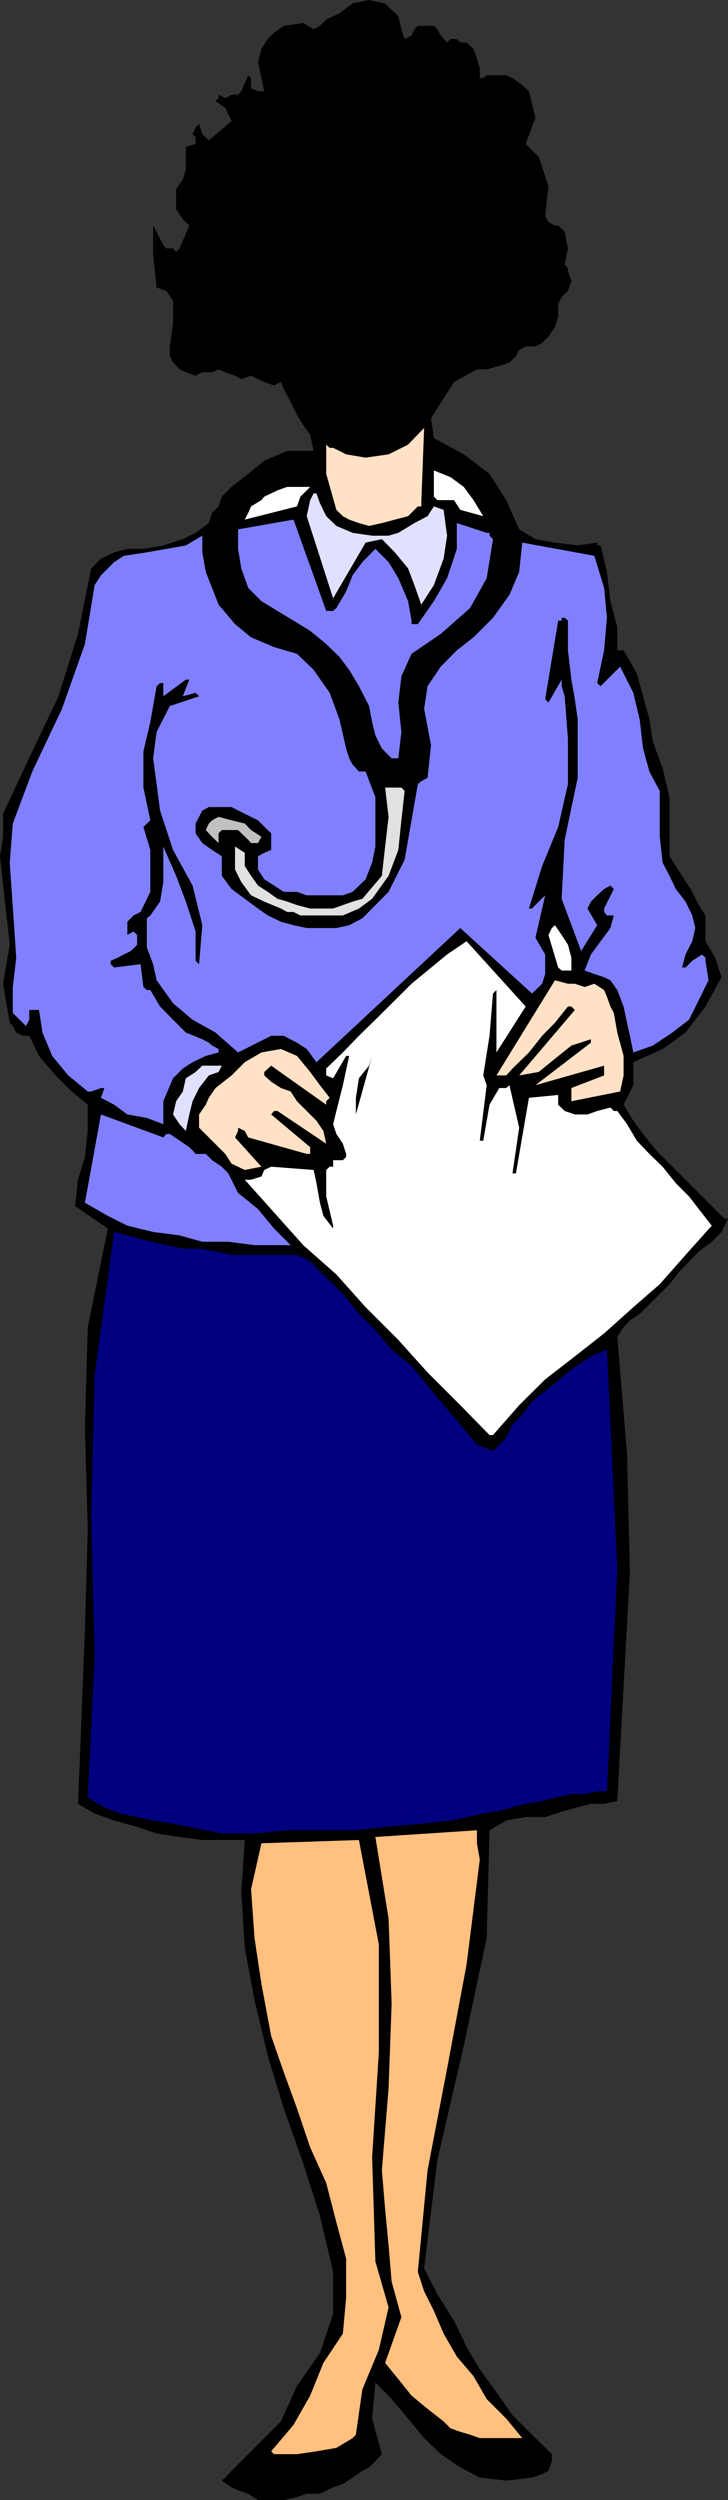 <svg xmlns="http://www.w3.org/2000/svg" width="358.402" height="1229.805"><rect width="100%" height="100%" fill="#333333" stroke="none"/><path d="M236.203 38.406v-4.8l-1.402-4.801-1.7-4.801-3.398-3.098h-3.101l-1.7-1.703h-3.101l-1.7 1.703L217 17.504l-1.7-3.098-1.698-1.703h-7.899L204 14.406l-1.398 3.098-3.399 1.7-1.601-4.798-1.5-6.508-3.301-3.097-3.2-3.102L181.704 0l-8.101 1.7-6.5 4.8-6.5 3.102-3.102 3.101-3.098 1.703-5.101-3.105-9.598 1.402-4.8 3.402-3.102 3.098-3.098 4.8-1.703 6.5 1.703 7.903 1.399 6.5H127l-3.398-1.402v-5.098l-1.399-1.402-3.402 7.902-1.598 1.7H114l-3.098 1.699-3.3-1.7v1.7l-1.5 1.398 4.8 3.402L114 59.504l-11.2 9.601-3.198-3.101-1.602-5-1.7 1.7-1.5 3.3 1.5 1.5v3.3l-4.8 1.5v11.2l-1.5 4.8-3.297 4.801v9.899l3.297 4.8 3.203 3.102-4.8 11.297-1.7 1.703-1.5-1.703h-3.3l-1.5-1.7-5-9.597v14.399l1.699 16.101 4.8 1.7 3.301 4.8v11.2l-1.601 11.3v4.797l1.601 3.102 3.2 3.398 3.097 1.402 4.8 1.7 3.302-1.7h4.8l3.2-1.402 3.3 1.402 4.801 1.7 3.098 1.699 4.8-1.7 3.399 1.7 3.102 1.402 4.8 1.7 3.399-1.7 1.402 3.399 3.399 6.5 3.101 6.199 3.098 5.101 3.402 4.801 1.7 7.899h-13l-11.301 4.8-7.899 6.5-8.203 6.399-4.797 4.8-1.601 4.801-3.2 3.2-1.601 5-6.5 4.8L90 265.203l-9.598 3.102-9.8 1.699h-7.899l-6.5 1.7-6.5 3.1-4.8 4.801-6.5 32.2-9.602 30.699-12.899 27.101-14.402 30.7v11.3L0 421.203l4.8 43.5-3.3 19.203 3.3 19.2 1.5 1.597 1.7 3.203 3.102 1.598h3.3l4.801 9.902 8.2 9.598 7.898 7.902 7.902 6.5v12.899l-1.402 12.8-3.399 11.2-1.402 13 16.102 11-9.899 48.5-1.402 49.699 1.402 49.902-1.402 49.899-1.7 43.199-1.699 41.8 8.2 4.801 9.601 3.399 11.297 3.101 9.602 3.301 11.3 1.7 11.2 1.5H120.5l-1.7 25.597 1.7 27.402 4.8 25.7 6.5 27.3 7.903 26 9.598 27.098 8.199 25.703 6.5 27.598v20.602l-6.5 19.398-11.297 16.102-7.902 17.5-22.598 22.597-3.3 3.403-1.5 1.597-1.7 1.5 4.797 3.3 3.203 1.5 5 1.7 4.797 3.102h12.703l6.5-1.5 4.797-1.602h6.5l6.5-3.2 4.8-1.597 4.802-3.203 4.8-3.297 3.301-1.703 3.098-3.097 3.199-3.403-4.797-17.5 1.598-17.797 8 8.2 8.101 9.597 7.899 9.602 8.199 7.898 9.602 6.5 9.601 5 13 1.5 12.7-1.5 5-1.597 3.097-1.7 1.703-4.8v-3.403l-9.8-9.597-9.602-9.602-7.899-11.3-8.199-11.2-6.5-11.098-6.203-12.902-8.2-13-6.5-12.7 6.5-53.1 13-56.4 11.302-53 1.398-53 8.203-4.8 9.598-1.7h9.601l9.598-3.1 6.402-1.7 6.5-1.7h6.5l6.5-1.398L307 829.504l3.102-56.2-1.399-57.8-4.8-57.899 3.097-4.8 3.102-3.301 4.8-3.2 3.399-3.3 11.3-11.3 4.801-6.2 9.598-9.899 6.402-4.8 4.801-4.801 3.2-6.5h-1.5l-1.7-1.399-6.402-6.5-25.7-25.699-6.5-8.101-4.8-6.5-4.801-7.899 4.8-9.601v-11.301l14.403-6.5 11.297-8.098 9.8-12.8 7.903-14.403-3.101-9.598-4.801-8.101v-12.7l-3.301-5.1-3.2-6.5-8.097-12.7-3.101-4.8v-29l-3.399-14.4-4.8-13-1.7-11-6.203-22.6-6.5-11.298h-3.098v-11.203l-3.402-13-1.7-14.398-3.097-13H294v-1.399l-9.598 1.399-11.199-1.399-9.601-1.703-8-4.797-6.399-14.402L241 233.105l-12.7-9.601-14.698-8-1.399-9.8 11.297-17.798 11.3-6.203h4.802l6.199-1.7 5-1.698 3.199-3.102 1.602-3.098 3.199-1.699h4.8l3.301-1.703 3.098-3.098 3.203-4.8 1.598-5v-6.301l1.699-3.3 3.102-3.099 1.699-4.8-1.7-4.801v-1.7L278 130.106l1.602-7.902-1.602-8.2-3.2-3.097h-1.597L270 109.203l-1.598-3.098L270 91.504l-4.797-14.399-3.3-3.199-3.102-3.101 4.8-12.899-3.199-13-3.3-3.101-4.801-3.399-3.098-1.402h-9.601l-1.7 1.402h-1.699"/><path d="m154.402 226.605 1.399 8.098h-9.598l-9.601 1.703-9.602 3.098-6.5 8-4.797 6.402-3.3 8.2v7.898l1.597 9.601 4.8 11.301 8.2 9.598 9.602 6.5 11.3 6.5 9.598 6.402 9.602 8 6.5 9.598 3.101 12.902 1.7 8.2 3.3 7.898 3.098 6.5 4.8 3.101 3.2 1.7h6.402l1.7-1.7 1.699-12.699-1.7-13v-12.902l4.801-12.8 12.7-7.9 11.3-11.5 9.899-11 6.199-14.699 1.699-11.3 1.703-11h-3.402l-6.2-11.301-8.199-8.098-7.902-8-9.898-6.402h-1.399l1.399-3.2 9.898 3.2 9.602 6.402 6.5 8 6.199 8.098 5 14.402v14.399l-3.301 13-6.5 11.3-6.2 7.899-8.198 6.5-6.5 6.402-6.5 8-4.801 3.297-1.399 3.102-1.699 6.5v3.101l1.7 17.797-1.7 17.8-3.101 3.102h-13L188 380.906l-4.797-3.101-4.8-3.102-3.2-5.098-3.3-7.902v-4.797l-1.5-4.8-3.301-9.602-4.801-11.3-6.5-6.5-7.899-6.4-9.601-4.8-11.301-3.2-8.2-6.398-6.398-8.203-4.8-11.297-3.2-9.601v-11.301l3.2-9.598 8.101-9.601 7.899-7.899 9.898-6.5 9.602-3.3 4.8-1.5 3.098 1.5h3.402"/><path fill="#ffc080" d="M136.602 1207.203h9.601l9.598-1.398 9.8-1.7 8-4.8 1.602-1.7 3.2-22.3 8.097-19.399 4.8-20.902-6.5-22.598-1.597-51.3 3.297-51.403v-53.297l-9.797-51.3-48 1.597-5.101 22.602 1.699 24 3.402 22.601 4.797 25.598 6.203 17.8 6.5 17.801 6.5 19.2 7.899 17.5 5 19.398 4.8 17.8v19.2l-1.601 17.703-9.598 14.399-6.5 16.101-8.203 14.399-11 13 1.402 1.398h1.7"/><path fill="#ffc080" d="M236.203 1199.305h20.899l-7.899-9.602-9.601-9.598-6.5-11.3-8.2-9.602-6.5-11.297-4.8-11.203-4.801-9.598-3.098-9.601 4.797-50 9.602-49.898 9.601-51.301 6.5-51.602-1.402-8v-6.398l-50 3.3 6.5 40.098 1.5 41.8-1.5 41.7-3.301 40.3 1.602 19.2 1.699 17.8 1.5 17.802 4.8 17.5-8 22.5 6.5 8 6.5 8.101 7.899 6.5 7.902 6.2 3.399 3.398 4.8 1.7 4.801 1.401 4.801 1.7"/><path fill="#010180" d="M109.203 901.906h16.098l16.101-1.601h33.801l14.399-1.7 17.8-1.5 14.399-1.601 16.101-3.399 7.899-1.402 13-3.398 8.101-1.399 6.301-1.703 8.098-1.7h6.5l6.199-1.398h4.8l5.102-109.5-5.101-107.699-7.899 3.297-9.601 6.5-9.598 7.902-9.8 7.899-4.801 6.5-4.801 4.8-3.098 6.5-6.5 6.5-7.902-3.1-8.2-9.9-8.199-9.6-7.902-9.599-7.898-9.601-9.801-8.098-8-9.601-8.098-8-7.902-9.801-4.801-4.8-6.5-6.2-4.797-5.098-6.5-3.101H114l-7.898-1.7L98 614.203h-8l-8.098-1.7L74 610.806l-4.797-1.399-6.5-1.703-6.5-1.7-9.601 70.802-1.7 69.101 1.7 69.2-3.399 69.097 8.2 4.8 7.898 3.102 8.199 1.7 7.902 1.699 9.801 1.601 8 1.5 8.098 1.7 7.902 1.601"/><path fill="#fff" d="M241 705.906h1.703l12.899-14.703 12.8-12.7 14.598-11.3 14.402-11.297 14.399-12.902 13-11.3 12.699-14.4 12.902-14.398-6.402-8.203-4.797-6.2-6.5-6.5-6.5-8.097-6.5-6.3-6.203-6.5-4.797-8.102-4.8-6.5h-1.7l-1.703-1.7-6.5 1.7-4.797 1.7H283l-5-1.7-3.2-3.098v-4.8l-14.398 1.398-6.402 37.2h-1.7l3.302-22.5-4.801-20.9-1.598 1.4h-3.402L241 543.405l-3.098 17.7h-1.699l3.399-27.301-1.7-4.801 3.098-19.5 1.703-20.8 1.7-1.7v30.7l14.398-22.599-29.098-32.101-9.601 6.5-9.602 7.902-7.898 6.5-17.801 17.7-8.098 7.898-7.902 8.2-8.2 7.901v3.399l3.399 1.402 6.402-11h1.5l-3.101 14.399-3.2 12.699-1.601 6.5 1.602 4.8 3.199 4.801 1.601 5v1.5l-1.601 1.598H164v3.203h-1.7l-1.698 1.598v13L164 602.906v1.399l-4.797-6.2-1.703-6.5-1.7-9.601-1.398-6.5-20.902-1.598-3.398 1.598-1.399 3.2-5.101 1.6H120.5l14.402 16.102 14.399 16.098 16.3 14.402L180 643.004l16.102 16.101 14.398 16 16.102 16.098L241 705.906"/><path fill="#8080ff" d="M138.3 612.504h4.802l-8.2-8.2-7.902-9.6-9.797-7.9-4.8-9.6-3.2-3.298-4.8-3.203-3.102-3.098h-5l-1.5-1.699-1.598-1.601-9.601-6.5h-1.7l-1.5 1.699-30.699-11.3-7.902 43.401 11.3 6.5 9.602 4.801 12.7 3.098 13 1.7 11.199 3.1h12.8l12.899 1.7h13"/><path fill="#ffe1c5" d="m120.5 575.504 8.203-1.598-13-14.402 1.5-3.2v-1.6l3.297 1.6 1.703 3.2L151 567.605h1.703v-3.3L133.5 548.203l1.402-1.7h1.7l24 16.102-1.399-6.3-3.402-5-4.801-4.801-4.797-4.8-3.101-4.798-4.801-1.703-4.801-3.098-3.398-3.101v-1.7l3.398-3.1 27.102 19.202v-1.703l1.699-1.7-4.801-6.198-4.797-6.5-6.5-7.899-7.902-3.402-9.598 1.7-8.203 4.8-6.5 6.5-7.898 6.2-3.301 4.8-1.5 3.402L98 548.203v6.5l12.902 12.902 3.098 4.801 6.5 3.098"/><path fill="#e1e1ff" d="m91.5 556.305 1.703-8.102 1.598-6.5 3.199-6.5 4.8-6.2 4.802-1.698 1.601-3.102h-9.601l-3.301 3.102-4.801 3.101-1.5 6.5-3.297 4.797-1.5 6.5 3.2 4.8 1.597 1.7 1.5 1.602"/><path fill="#8080ff" d="M80.402 553.004v-11.3l4.801-11.298 4.797-4.8 4.8-3.102 6.5-3.098 6.302-1.703v-1.7l-3.2-1.698-1.601-1.399-3.2-1.703-8.101-3.297-6.297-6.3-6.402-6.5L74 487.003h-1.7l-1.698-1.5-1.399-11.2-13 1.602-1.703-1.601v-1.7l3.402-1.5 3.098-1.6 3.402-1.7 3.098-3.1v-4.798l-1.7-1.703-3.097 1.703v-6.5l3.098-3.101 3.402-1.7L74 438.703v-20.598l-3.398-11.3L74 403.504l-3.398-16.098v-17.8L74 355.202l3.102-17.7 1.699-1.5h1.601v6.5l11.098-8.198h1.703l-3.203 8.2 6.3-1.7 1.7 1.7-14.398 4.8-6.5 12.7-1.7 13 1.7 12.7 1.699 13 6.402 19.401 9.598 17.5 4.8 19.5-1.601 19.2-1.7-1.7v-14.402l-4.8-14.7-4.797-12.698-6.3-14.399v17.5l-1.602 9.598-4.801 6.8-1.7 1.4v14.401l3.102 8.2 1.7 7.898 8.101 11.3 9.598 8.102 11.3 6.301 11.102 9.797 16.297-8.2h6.203l6.5 3.403 4.797 3.098 4.8 6.5 70.802-66 35.3 32.2 5-4.798 1.5-4.8v-9.602l-4.8-8.2 4.8-20.898-3.199 3.098-3.3 3.402h-1.5l6.5-20.902 7.898-19.2 4.8-21.1v-22.298L278 342.504l-1.5-5v-3.2l-6.5 11.301-1.598-1.699 6.399-38.601h1.699v-1.399h1.5l1.602 1.399v14.601l1.699 14.399 1.699 9.601 1.402 9.899v28.8l-6.402 30.5-1.5 29 9.602 25.7 7.898-12.7-4.797-8.199 1.7-3.402 3.097-3.098 3.402-3.101 3.098-1.7 1.703 1.7-4.8 9.601v1.7l1.398 1.699h3.402l-1.703 6.199-4.797 6.5-4.8 6.5-3.102 7.902 4.8 1.7 4.801 1.597 3.098 1.5 3.402 4.8 3.098 8.102 1.703 8 1.399 6.399 1.699 8.2 9.601-3.4 9.598-6.398 8.203-6.3 4.797-9.602 4.8-9.8-1.5-9.599v-1.5l-1.698-1.601-4.801 3.101-3.301 3.301h-1.7l1.7-6.402 3.3-6.5 1.5-6.5-1.5-6.2-3.3-6.8-4.797-6.2-3.101-6.5-3.399-6.5-1.402-12.699v-22.5l-5.098-9.601-3.101-11.3-1.7-14.4-3.101-13-6.5-12.898-9.598 9.598-1.703-1.5 3.402-16.098 1.399-16-1.399-14.703-4.8-15.797-35.5-6.5-1.5 14.399-4.801 11.3-8.098 11.301-9.601 9.598-8.2 6.402-7.902 8-6.5 9.598-1.7 11.2 3.403 17.8-1.703 16.101-3.098 1.7-1.699 1.398-3.101 17.8-3.399 19.403-7.902 15.797-12.899 13-6.5 3.402-6.3 1.399H151l-6.5-1.399-6.2-1.699-6.5-3.101-4.8-3.399-13-9.601-4.797-6.5v-9.602l-4.8-3.098-4.801-3.402-3.301-4.797v-4.8L98 401.804l1.602-3.102 3.199-1.7H114l6.5 3.302 6.5 3.199 4.8 4.8 1.7 1.602v8.2l-3.398 1.398-3.102 1.7v6.5l3.102 4.8 4.8 3.101 4.801 3.098h6.5l4.797 1.703h17.8l4.802-1.703 6.398-6.2 3.203-8.198 1.598-7.899v-24.203l-4.801-12.7h-3.297l-3.101-3.398-1.7-3.101-1.5-4.8-3.3-14.4-4.801-13-7.899-11.3-8.199-7.899-11.3-3.3-11.301-4.801-7.899-6.5-8.101-9.598-3.2-8.203-3.101-7.898-1.7-9.602v-8.2l-8.101 4.802-9.598 1.699-9.601 1.7L61 273.405l-4.797 3.098-6.5 6.5-3.101 4.8-4.801 29-11.301 31.9-14.598 30.8-9.601 25.601-1.5 19.2L8 471.105l-1.7 14.399v12.8l6.5 6.4 1.602-3.099v-4.8h4.801l1.7 11.101 4.8 11.5 7.899 9.598 9.601 7.902h1.7l4.8-1.703h1.7l-1.7 4.8 6.5 3.403 6.5 4.797 9.598 1.703 8.101 3.098"/><path d="m175.203 548.203 8-28.797-1.5 4.797-5 6.203-1.5 9.598v8.2"/><path fill="#ffe1c5" d="m281.3 541.703 24-4.797 1.7-7.902v-9.598l-3.098-11.5-1.699-9.601-1.703-3.2-1.7-4.8-1.398-3.301-4.8-3.098-4.801 1.598-4.801-1.598h-3.398l-6.399-1.703-28.8 46.8h4.8l1.598-1.698 1.5-1.7 8.101-7.902 6.5-8.2 6.301-6.398 6.399-8h1.699l1.699 1.7-27.398 32.199 9.601-1.7 8-6.5 8.098-6.5 9.601-3.1v1.702l-27.3 20.899 33.8-9.602v4.8l-16.101 6.2v6.5"/><path fill="#fff" d="M279.602 477.406h1.699v-6.3l-1.7-6.403-3.101-4.797-3.297-4.8-1.5 1.398-1.703 3.402 4.8 16 1.7 1.5h3.102"/><path fill="#e1e1e1" d="M151 450.305h17.8l7.903-3.399 6.5-4.8 8.098-11.301 4.8-12.7 1.5-14.601 1.602-14.399-1.601-1.699h-8l1.699 14.399-1.7 14.601L188 430.805l-9.598 11.3-4.8 1.399-4.801 1.7-4.801 1.702h-11.297l-6.5-1.703-4.8-1.7-4.801-1.398-4.801-3.402-4.801-3.098-3.398-4.8-3.102-4.801v-6.5l-4.797-3.098v11.297l3.098 6.203 4.8 6.5 6.5 3.098 8.2 3.402 3.101 1.7h3.098l3.402 1.699H151"/><path fill="silver" d="m127 414.703 1.703-3.098-5.101-3.3-3.102-3.2-6.5-1.601-6.398-1.7-3.2 1.7-1.601 1.601-1.5 3.2 3.101 3.3 3.2 3.098v-4.797l1.601-1.601h8l5 4.8 1.399 1.598H127"/><path fill="#8080ff" d="M194.402 373.004h1.7l1.5-13-1.5-14.399 1.5-12.902 5-11.098 14.398-9.8 14.402-12.7 8.2-14.699 3.101-19.203-1.703-1.7v-1.398h-1.398l-14.7-4.8v12.699l-4.8 14.402-6.5 11.297-7.899 11.3h-3.101v-1.698l-1.7-9.602-4.8-11.297-4.801-7.902-6.5-6.5-6.399 6.5-4.8 6.5-3.2 7.902-4.8 8.2-1.602 1.398h-3.398L144.5 255.605l-27.297 4.801v9.598l1.598 9.601 3.402 9.598 6.5 6.5 15.797 9.602 8.203 5 7.899 6.5 6.5 6.3 4.8 6.399 4.801 8 5 9.8 1.5 7.9 1.598 6.5 3.199 6.5 4.8 4.8h1.602"/><path fill="#e1e1ff" d="m207.402 297.406 6.2-9.601 4.8-13 1.7-11.301-1.7-12.7-4.8-1.699-3.102 4.801-6.5 3.399-7.898 4.8-4.801 1.399h-8.098l-9.601-1.399-8-3.402-5-4.797-3.102-6.402-1.7-4.8h-1.398l-1.699 3.3-1.703 7.902 13 40.399 16-27.399 8-1.703 6.402 6.5 6.5 7.902 3.098 8.2 3.402 9.601"/><path fill="#ffe1c5" d="m181.703 258.703 6.297-1.398 6.402-1.7 6.5-1.699 4.801-4.8h1.7v-1.602l1.398-37-7.899 8.2-9.601 4.8L180 225.105l-9.598-1.601-3.3-1.7-3.102-1.5h-1.7l-1.698-1.6v14.401l5 17.7 3.199 3.101 3.101 1.7 4.801 1.699 5 1.398"/><path fill="#fff" d="m120.5 255.605 25.703-6.5 1.7-4.8 4.8-4.801h-11.3l-4.801 1.7-6.5 3.1-1.399 1.7-5.101 3.101-1.399 3.2-1.703 3.3m117.402-1.699-4.8-7.902-4.801-6.5-6.5-4.8-8.2-3.298v12.899l1.7 1.699h8.199l3.102 4.8 11.3 3.102"/></svg>
